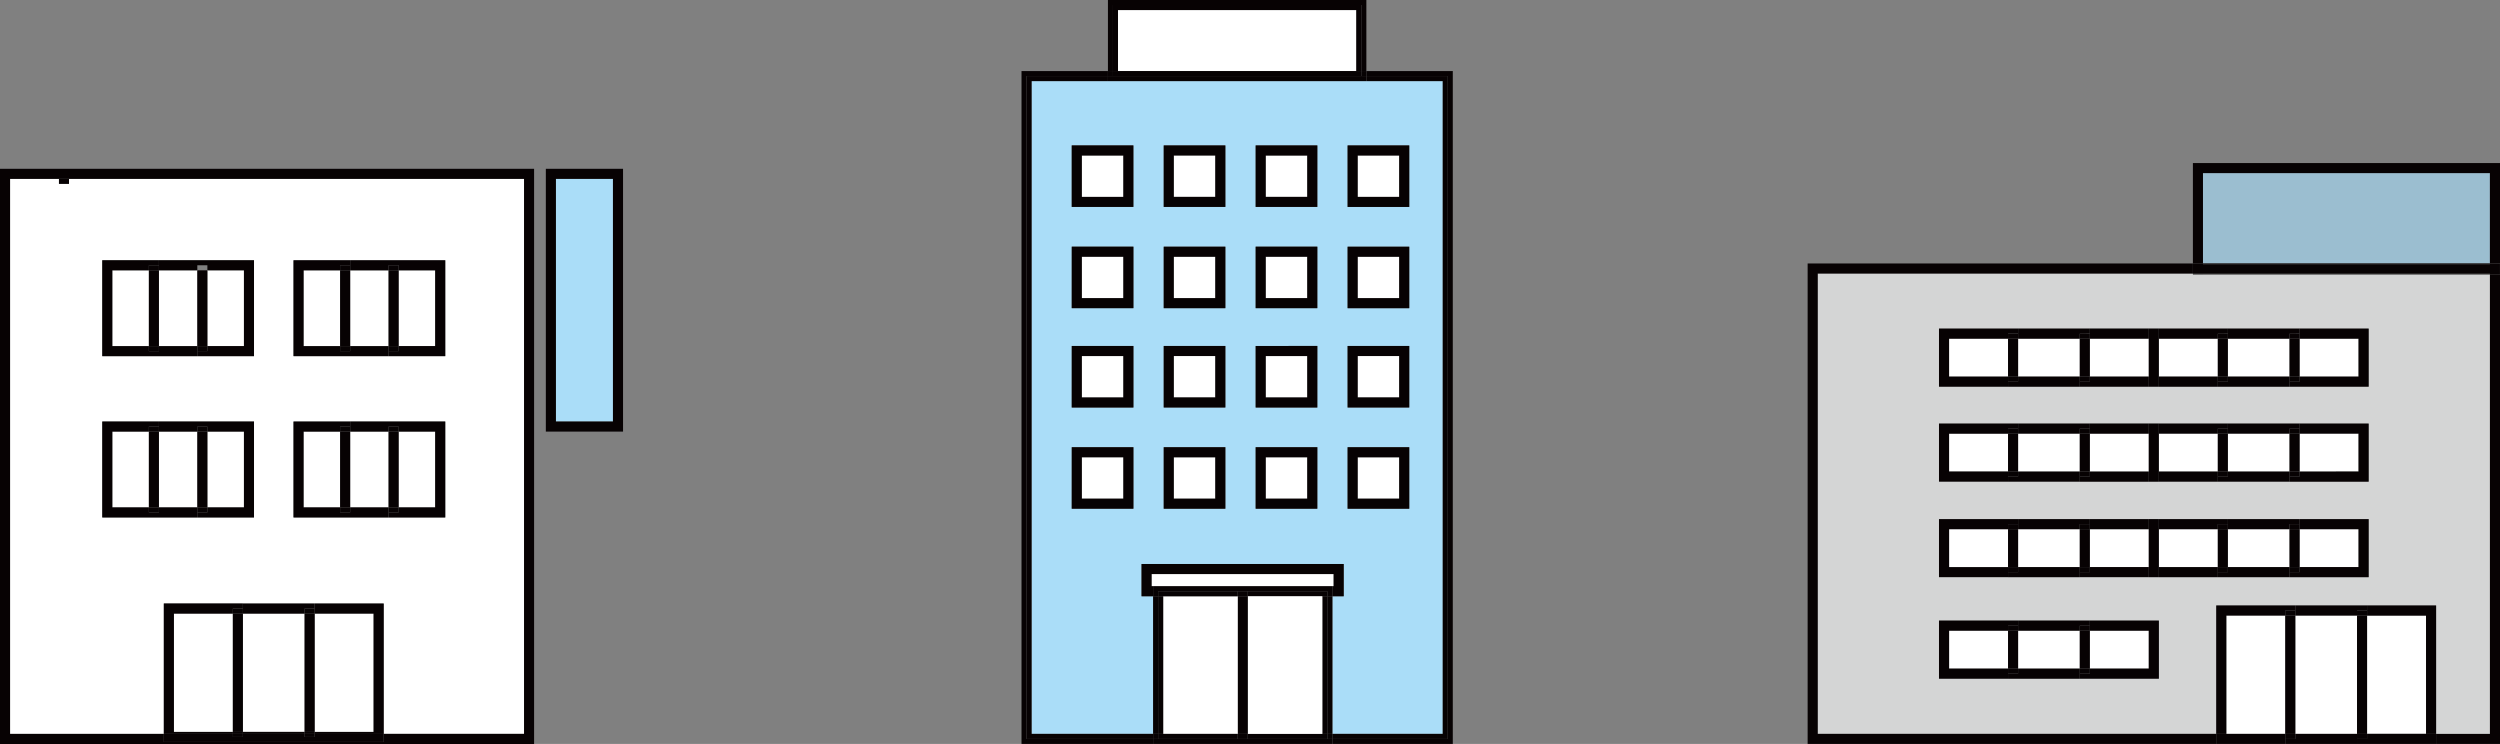 <svg xmlns="http://www.w3.org/2000/svg" width="293.302" height="87.281" viewBox="0 0 293.302 87.281">
  <rect x="0" y="0" width="293.302" height="87.281" fill="#808080" stroke="none"/>
  <g id="グループ_867" data-name="グループ 867" transform="translate(-511.501 -3405.719)">
    <g id="グループ_236" data-name="グループ 236" transform="translate(723.574 3424.849)">
      <rect id="長方形_241" data-name="長方形 241" width="6.915" height="4.452" transform="translate(16.597 54.862)" fill="#fff"/>
      <rect id="長方形_242" data-name="長方形 242" width="7.234" height="4.452" transform="translate(24.694 54.862)" fill="#fff"/>
      <rect id="長方形_243" data-name="長方形 243" width="6.915" height="4.452" transform="translate(33.108 54.862)" fill="#fff"/>
      <rect id="長方形_244" data-name="長方形 244" width="6.915" height="4.449" transform="translate(57.718 42.953)" fill="#fff"/>
      <rect id="長方形_245" data-name="長方形 245" width="7.234" height="4.449" transform="translate(49.302 42.953)" fill="#fff"/>
      <rect id="長方形_246" data-name="長方形 246" width="6.915" height="4.449" transform="translate(41.206 42.953)" fill="#fff"/>
      <rect id="長方形_247" data-name="長方形 247" width="6.915" height="4.449" transform="translate(33.108 42.953)" fill="#fff"/>
      <rect id="長方形_248" data-name="長方形 248" width="7.234" height="4.449" transform="translate(24.694 42.953)" fill="#fff"/>
      <rect id="長方形_249" data-name="長方形 249" width="6.915" height="4.449" transform="translate(16.597 42.953)" fill="#fff"/>
      <rect id="長方形_250" data-name="長方形 250" width="6.917" height="4.452" transform="translate(16.595 31.741)" fill="#fff"/>
      <rect id="長方形_251" data-name="長方形 251" width="7.234" height="4.452" transform="translate(24.694 31.741)" fill="#fff"/>
      <rect id="長方形_252" data-name="長方形 252" width="6.915" height="4.452" transform="translate(33.108 31.741)" fill="#fff"/>
      <rect id="長方形_253" data-name="長方形 253" width="6.917" height="4.452" transform="translate(41.205 31.741)" fill="#fff"/>
      <rect id="長方形_254" data-name="長方形 254" width="7.234" height="4.452" transform="translate(49.302 31.741)" fill="#fff"/>
      <rect id="長方形_255" data-name="長方形 255" width="6.915" height="4.452" transform="translate(57.718 31.741)" fill="#fff"/>
      <rect id="長方形_256" data-name="長方形 256" width="6.915" height="4.452" transform="translate(57.718 20.605)" fill="#fff"/>
      <rect id="長方形_257" data-name="長方形 257" width="7.234" height="4.452" transform="translate(49.302 20.605)" fill="#fff"/>
      <rect id="長方形_258" data-name="長方形 258" width="6.917" height="4.452" transform="translate(41.205 20.605)" fill="#fff"/>
      <rect id="長方形_259" data-name="長方形 259" width="6.915" height="4.452" transform="translate(33.108 20.605)" fill="#fff"/>
      <rect id="長方形_260" data-name="長方形 260" width="7.234" height="4.452" transform="translate(24.694 20.605)" fill="#fff"/>
      <rect id="長方形_261" data-name="長方形 261" width="6.917" height="4.452" transform="translate(16.595 20.605)" fill="#fff"/>
      <rect id="長方形_262" data-name="長方形 262" width="6.915" height="13.88" transform="translate(65.634 53.09)" fill="#fff"/>
      <rect id="長方形_263" data-name="長方形 263" width="7.236" height="13.88" transform="translate(57.218 53.09)" fill="#fff"/>
      <rect id="長方形_264" data-name="長方形 264" width="6.915" height="13.88" transform="translate(49.121 53.09)" fill="#fff"/>
      <rect id="長方形_265" data-name="長方形 265" width="33.666" height="10.599" transform="translate(46.382 1.179)" fill="#9bbed0"/>
      <path id="パス_2420" data-name="パス 2420" d="M85.347,142.442v53.912H79.029V181.293H53.238v15.061H6.479v-54.01H50.5v.1ZM71.115,177.968v-6.812h-50.4v6.812h50.4Zm0-11.209v-6.814h-50.4v6.814h50.4Zm0-11.137v-6.814h-50.4v6.814h50.4ZM46.5,189.879v-6.814H20.711v6.814H46.5Z" transform="translate(-5.298 -129.385)" fill="#d4d5d5"/>
      <path id="パス_2421" data-name="パス 2421" d="M411.958,142.883v55.094h-7.5V196.8h6.318V142.883Z" transform="translate(-330.728 -129.826)" fill="#070203"/>
      <rect id="長方形_266" data-name="長方形 266" width="34.848" height="0.098" transform="translate(45.202 12.959)" fill="#070203"/>
      <rect id="長方形_267" data-name="長方形 267" width="33.666" height="0.098" transform="translate(46.382 11.778)" fill="#070203"/>
      <path id="パス_2422" data-name="パス 2422" d="M362.844,438.624V439.8h-9.277v-.591h1.181v-.591h8.1Z" transform="translate(-289.114 -371.654)" fill="#070203"/>
      <path id="パス_2423" data-name="パス 2423" d="M366.962,357.184h-6.915V356h8.1v15.062h-1.181Z" transform="translate(-294.413 -304.094)" fill="#070203"/>
      <rect id="長方形_268" data-name="長方形 268" width="1.181" height="0.591" transform="translate(64.454 66.97)" fill="#070203"/>
      <rect id="長方形_269" data-name="長方形 269" width="1.181" height="13.88" transform="translate(64.454 53.09)" fill="#070203"/>
      <rect id="長方形_270" data-name="長方形 270" width="1.181" height="0.59" transform="translate(64.454 52.499)" fill="#070203"/>
      <path id="パス_2424" data-name="パス 2424" d="M318.236,306.026v-4.449h-6.915v-1.181h8.1v6.812h-9.28v-.591h1.181v-.591Z" transform="translate(-253.602 -258.624)" fill="#070203"/>
      <path id="パス_2425" data-name="パス 2425" d="M318.236,244.529v-4.452h-6.915V238.9h8.1v6.814H310.14v-.59h1.181v-.591Z" transform="translate(-253.602 -208.336)" fill="#070203"/>
      <path id="パス_2426" data-name="パス 2426" d="M318.236,183.437v-4.452h-6.915V177.8h8.1v6.814H310.14v-.59h1.181v-.591Z" transform="translate(-253.602 -158.38)" fill="#070203"/>
      <path id="パス_2427" data-name="パス 2427" d="M315.809,439.215v.59h-8.418v-.59h1.181v-.591h7.236Z" transform="translate(-251.356 -371.654)" fill="#070203"/>
      <path id="パス_2428" data-name="パス 2428" d="M321.109,356.593v.59h-7.236V356h8.417v.591Z" transform="translate(-256.655 -304.094)" fill="#070203"/>
      <rect id="長方形_271" data-name="長方形 271" width="1.181" height="0.591" transform="translate(56.537 47.402)" fill="#070203"/>
      <rect id="長方形_272" data-name="長方形 272" width="1.181" height="4.449" transform="translate(56.537 42.953)" fill="#070203"/>
      <rect id="長方形_273" data-name="長方形 273" width="1.181" height="0.591" transform="translate(56.537 42.362)" fill="#070203"/>
      <rect id="長方形_274" data-name="長方形 274" width="1.181" height="0.591" transform="translate(56.537 36.193)" fill="#070203"/>
      <rect id="長方形_275" data-name="長方形 275" width="1.181" height="4.452" transform="translate(56.537 31.741)" fill="#070203"/>
      <rect id="長方形_276" data-name="長方形 276" width="1.181" height="0.591" transform="translate(56.537 31.151)" fill="#070203"/>
      <rect id="長方形_277" data-name="長方形 277" width="1.181" height="0.591" transform="translate(56.537 25.056)" fill="#070203"/>
      <rect id="長方形_278" data-name="長方形 278" width="1.181" height="4.452" transform="translate(56.537 20.605)" fill="#070203"/>
      <rect id="長方形_279" data-name="長方形 279" width="1.181" height="0.59" transform="translate(56.537 20.014)" fill="#070203"/>
      <rect id="長方形_280" data-name="長方形 280" width="1.181" height="0.591" transform="translate(56.035 66.97)" fill="#070203"/>
      <rect id="長方形_281" data-name="長方形 281" width="1.181" height="13.88" transform="translate(56.035 53.09)" fill="#070203"/>
      <rect id="長方形_282" data-name="長方形 282" width="1.181" height="0.59" transform="translate(56.035 52.499)" fill="#070203"/>
      <path id="パス_2429" data-name="パス 2429" d="M272.392,331.874v.591h-8.415v-.591h1.181v-.591h7.234Z" transform="translate(-215.856 -283.881)" fill="#070203"/>
      <path id="パス_2430" data-name="パス 2430" d="M277.689,300.986v.591h-7.234V300.4h8.416v.591Z" transform="translate(-221.152 -258.624)" fill="#070203"/>
      <path id="パス_2431" data-name="パス 2431" d="M272.392,270.386v.59h-8.415v-.59h1.181V269.8h7.234Z" transform="translate(-215.856 -233.603)" fill="#070203"/>
      <path id="パス_2432" data-name="パス 2432" d="M277.689,239.486v.591h-7.234V238.9h8.416v.591Z" transform="translate(-221.152 -208.335)" fill="#070203"/>
      <path id="パス_2433" data-name="パス 2433" d="M272.392,209.294v.59h-8.415v-.59h1.181V208.7h7.234Z" transform="translate(-215.856 -183.648)" fill="#070203"/>
      <path id="パス_2434" data-name="パス 2434" d="M277.689,178.394v.59h-7.234V177.8h8.416v.591Z" transform="translate(-221.152 -158.38)" fill="#070203"/>
      <rect id="長方形_283" data-name="長方形 283" width="1.181" height="0.591" transform="translate(48.121 47.402)" fill="#070203"/>
      <rect id="長方形_284" data-name="長方形 284" width="1.181" height="4.449" transform="translate(48.121 42.953)" fill="#070203"/>
      <rect id="長方形_285" data-name="長方形 285" width="1.181" height="0.591" transform="translate(48.121 42.362)" fill="#070203"/>
      <rect id="長方形_286" data-name="長方形 286" width="1.181" height="0.591" transform="translate(48.121 36.193)" fill="#070203"/>
      <rect id="長方形_287" data-name="長方形 287" width="1.181" height="4.452" transform="translate(48.121 31.741)" fill="#070203"/>
      <rect id="長方形_288" data-name="長方形 288" width="1.181" height="0.591" transform="translate(48.121 31.151)" fill="#070203"/>
      <rect id="長方形_289" data-name="長方形 289" width="1.181" height="0.591" transform="translate(48.121 25.056)" fill="#070203"/>
      <rect id="長方形_290" data-name="長方形 290" width="1.181" height="4.452" transform="translate(48.121 20.605)" fill="#070203"/>
      <rect id="長方形_291" data-name="長方形 291" width="1.181" height="0.59" transform="translate(48.121 20.014)" fill="#070203"/>
      <path id="パス_2435" data-name="パス 2435" d="M262.979,356h9.278v.591h-1.181v.591h-6.915v13.88h-1.181Z" transform="translate(-215.04 -304.094)" fill="#070203"/>
      <path id="パス_2436" data-name="パス 2436" d="M264.161,438.624h6.915V439.8h-8.1v-1.181Z" transform="translate(-215.041 -371.654)" fill="#070203"/>
      <path id="パス_2437" data-name="パス 2437" d="M232.959,331.874v.591h-6.915v-1.181h6.915Z" transform="translate(-184.837 -283.881)" fill="#070203"/>
      <path id="パス_2438" data-name="パス 2438" d="M232.959,300.986v.591h-6.915V300.4h8.1v.591Z" transform="translate(-184.837 -258.624)" fill="#070203"/>
      <path id="パス_2439" data-name="パス 2439" d="M232.949,270.386v.59h-6.917V269.8h6.917Z" transform="translate(-184.827 -233.603)" fill="#070203"/>
      <path id="パス_2440" data-name="パス 2440" d="M232.949,239.486v.591h-6.917V238.9h8.1v.591Z" transform="translate(-184.827 -208.335)" fill="#070203"/>
      <path id="パス_2441" data-name="パス 2441" d="M232.949,209.294v.59h-6.917V208.7h6.917Z" transform="translate(-184.827 -183.648)" fill="#070203"/>
      <path id="パス_2442" data-name="パス 2442" d="M232.949,178.394v.59h-6.917V177.8h8.1v.591Z" transform="translate(-184.827 -158.38)" fill="#070203"/>
      <path id="パス_2443" data-name="パス 2443" d="M249.137,135.962H282.8v-.1h1.181v1.28H282.8v-.1H247.956v-1.181h1.181Z" transform="translate(-202.755 -124.086)" fill="#070203"/>
      <path id="パス_2444" data-name="パス 2444" d="M282.8,72.434H249.136v10.6h-1.181V71.255h36.029V83.033H282.8Z" transform="translate(-202.755 -71.255)" fill="#070203"/>
      <path id="パス_2445" data-name="パス 2445" d="M219.551,306.026v-5.631h1.183v6.812h-1.183Z" transform="translate(-179.529 -258.624)" fill="#070203"/>
      <path id="パス_2446" data-name="パス 2446" d="M219.551,244.529V238.9h1.181v6.814h-1.181Z" transform="translate(-179.529 -208.336)" fill="#070203"/>
      <path id="パス_2447" data-name="パス 2447" d="M219.551,183.437V177.8h1.181v6.814h-1.181Z" transform="translate(-179.529 -158.38)" fill="#070203"/>
      <path id="パス_2448" data-name="パス 2448" d="M176.321,365.723h8.1v6.814H175.14v-.59h1.181v-.591h6.915V366.9h-6.915v-1.181Z" transform="translate(-143.214 -312.043)" fill="#070203"/>
      <path id="パス_2449" data-name="パス 2449" d="M183.235,331.283v1.181h-8.1v-.591h1.181v-.591Z" transform="translate(-143.212 -283.881)" fill="#070203"/>
      <path id="パス_2450" data-name="パス 2450" d="M188.535,300.4v1.181H181.62V300.4Z" transform="translate(-148.512 -258.624)" fill="#070203"/>
      <path id="パス_2451" data-name="パス 2451" d="M183.235,269.8v1.181h-8.1v-.59h1.181V269.8Z" transform="translate(-143.212 -233.603)" fill="#070203"/>
      <path id="パス_2452" data-name="パス 2452" d="M188.535,238.9v1.181H181.62V238.9Z" transform="translate(-148.512 -208.335)" fill="#070203"/>
      <path id="パス_2453" data-name="パス 2453" d="M183.235,208.7v1.181h-8.1v-.59h1.181V208.7Z" transform="translate(-143.212 -183.648)" fill="#070203"/>
      <path id="パス_2454" data-name="パス 2454" d="M188.535,177.8v1.181H181.62V177.8Z" transform="translate(-148.512 -158.38)" fill="#070203"/>
      <rect id="長方形_292" data-name="長方形 292" width="1.181" height="0.591" transform="translate(31.927 59.313)" fill="#070203"/>
      <rect id="長方形_293" data-name="長方形 293" width="1.181" height="4.452" transform="translate(31.927 54.862)" fill="#070203"/>
      <rect id="長方形_294" data-name="長方形 294" width="1.181" height="0.591" transform="translate(31.927 54.271)" fill="#070203"/>
      <rect id="長方形_295" data-name="長方形 295" width="1.181" height="0.591" transform="translate(31.927 47.402)" fill="#070203"/>
      <rect id="長方形_296" data-name="長方形 296" width="1.181" height="4.449" transform="translate(31.927 42.953)" fill="#070203"/>
      <rect id="長方形_297" data-name="長方形 297" width="1.181" height="0.591" transform="translate(31.927 42.362)" fill="#070203"/>
      <rect id="長方形_298" data-name="長方形 298" width="1.181" height="0.591" transform="translate(31.927 36.193)" fill="#070203"/>
      <rect id="長方形_299" data-name="長方形 299" width="1.181" height="4.452" transform="translate(31.927 31.741)" fill="#070203"/>
      <rect id="長方形_300" data-name="長方形 300" width="1.181" height="0.591" transform="translate(31.927 31.151)" fill="#070203"/>
      <rect id="長方形_301" data-name="長方形 301" width="1.181" height="0.591" transform="translate(31.927 25.056)" fill="#070203"/>
      <rect id="長方形_302" data-name="長方形 302" width="1.181" height="4.452" transform="translate(31.927 20.605)" fill="#070203"/>
      <rect id="長方形_303" data-name="長方形 303" width="1.181" height="0.59" transform="translate(31.927 20.014)" fill="#070203"/>
      <path id="パス_2455" data-name="パス 2455" d="M137.392,397.215v.59h-8.415v-.59h1.181v-.591h7.234Z" transform="translate(-105.466 -337.311)" fill="#070203"/>
      <path id="パス_2456" data-name="パス 2456" d="M142.69,366.314v.591h-7.234v-1.181h8.415v.591Z" transform="translate(-110.763 -312.043)" fill="#070203"/>
      <path id="パス_2457" data-name="パス 2457" d="M137.392,331.874v.591h-8.415v-.591h1.181v-.591h7.234Z" transform="translate(-105.466 -283.881)" fill="#070203"/>
      <path id="パス_2458" data-name="パス 2458" d="M142.69,300.986v.591h-7.234V300.4h8.415v.591Z" transform="translate(-110.763 -258.624)" fill="#070203"/>
      <path id="パス_2459" data-name="パス 2459" d="M137.392,270.386v.59h-8.415v-.59h1.181V269.8h7.234Z" transform="translate(-105.466 -233.603)" fill="#070203"/>
      <path id="パス_2460" data-name="パス 2460" d="M142.69,239.486v.591h-7.234V238.9h8.415v.591Z" transform="translate(-110.763 -208.335)" fill="#070203"/>
      <path id="パス_2461" data-name="パス 2461" d="M137.392,209.294v.59h-8.415v-.59h1.181V208.7h7.234Z" transform="translate(-105.466 -183.648)" fill="#070203"/>
      <path id="パス_2462" data-name="パス 2462" d="M142.69,178.394v.59h-7.234V177.8h8.415v.591Z" transform="translate(-110.763 -158.38)" fill="#070203"/>
      <rect id="長方形_304" data-name="長方形 304" width="1.181" height="0.591" transform="translate(23.511 59.313)" fill="#070203"/>
      <rect id="長方形_305" data-name="長方形 305" width="1.181" height="4.452" transform="translate(23.511 54.862)" fill="#070203"/>
      <rect id="長方形_306" data-name="長方形 306" width="1.181" height="0.591" transform="translate(23.511 54.271)" fill="#070203"/>
      <rect id="長方形_307" data-name="長方形 307" width="1.181" height="0.591" transform="translate(23.511 47.402)" fill="#070203"/>
      <rect id="長方形_308" data-name="長方形 308" width="1.181" height="4.449" transform="translate(23.511 42.953)" fill="#070203"/>
      <rect id="長方形_309" data-name="長方形 309" width="1.181" height="0.591" transform="translate(23.511 42.362)" fill="#070203"/>
      <rect id="長方形_310" data-name="長方形 310" width="1.181" height="0.591" transform="translate(23.511 36.193)" fill="#070203"/>
      <rect id="長方形_311" data-name="長方形 311" width="1.181" height="4.452" transform="translate(23.511 31.741)" fill="#070203"/>
      <rect id="長方形_312" data-name="長方形 312" width="1.181" height="0.591" transform="translate(23.511 31.151)" fill="#070203"/>
      <rect id="長方形_313" data-name="長方形 313" width="1.181" height="0.591" transform="translate(23.511 25.056)" fill="#070203"/>
      <rect id="長方形_314" data-name="長方形 314" width="1.181" height="4.452" transform="translate(23.511 20.605)" fill="#070203"/>
      <rect id="長方形_315" data-name="長方形 315" width="1.181" height="0.59" transform="translate(23.511 20.014)" fill="#070203"/>
      <path id="パス_2463" data-name="パス 2463" d="M92.65,372.537h-8.1v-6.814h9.28v.591H92.65v.591H85.735v4.451H92.65v1.181Z" transform="translate(-69.139 -312.043)" fill="#070203"/>
      <path id="パス_2464" data-name="パス 2464" d="M92.65,307.207h-8.1V300.4h9.28v.591H92.65v.591H85.735v4.449H92.65v1.181Z" transform="translate(-69.139 -258.624)" fill="#070203"/>
      <path id="パス_2465" data-name="パス 2465" d="M85.733,244.529H92.65v1.181h-8.1V238.9h9.279v.591H92.65v.591H85.733Z" transform="translate(-69.139 -208.336)" fill="#070203"/>
      <path id="パス_2466" data-name="パス 2466" d="M85.733,183.437H92.65v1.181h-8.1V177.8h9.279v.591H92.65v.59H85.733Z" transform="translate(-69.139 -158.38)" fill="#070203"/>
      <path id="パス_2467" data-name="パス 2467" d="M0,135.864v56.373H47.94v-1.181H1.181v-54.01H45.2v-1.181Z" transform="translate(0 -124.086)" fill="#070203"/>
    </g>
    <g id="グループ_237" data-name="グループ 237" transform="translate(631.346 3405.719)">
      <path id="パス_2468" data-name="パス 2468" d="M707.838,550.723v.591h9.549v77.765H703.852v.591h14.125V550.723Z" transform="translate(-667.379 -542.388)" fill="#070203"/>
      <path id="パス_2469" data-name="パス 2469" d="M558.493,557.2v76.584H545.549V617.643h1.328v-3.789H523.153v3.789h1.363v16.144H510.257V557.2h48.236Zm-3.925,42.95h-7.236v7.219h7.236Zm0-11.876h-7.236V595.5h7.236Zm0-11.649h-7.236v7.217h7.236Zm0-11.878h-7.236v7.219h7.236Zm-10.787,35.4h-7.236v7.219h7.236Zm0-11.876h-7.236V595.5h7.236Zm0-11.649h-7.236v7.217h7.236Zm0-11.878h-7.236v7.219h7.236Zm-10.789,35.4h-7.234v7.219h7.234Zm0-11.876h-7.234V595.5h7.234Zm0-11.649h-7.234v7.217h7.234Zm0-11.878h-7.234v7.219h7.234Zm-10.787,35.4h-7.237v7.219h7.237Zm0-11.876h-7.237V595.5h7.237Zm0-11.649h-7.237v7.217h7.237Zm0-11.878h-7.237v7.219h7.237Z" transform="translate(-509.075 -547.687)" fill="#aaddf8"/>
      <path id="パス_2470" data-name="パス 2470" d="M717.387,631.728H703.853v-.591H716.8V554.553h-8.958v-.591h9.549Z" transform="translate(-667.381 -545.038)" fill="#070203"/>
      <rect id="長方形_316" data-name="長方形 316" width="4.874" height="4.854" transform="translate(39.437 53.65)" fill="#fff"/>
      <rect id="長方形_317" data-name="長方形 317" width="4.874" height="4.857" transform="translate(39.437 41.771)" fill="#fff"/>
      <rect id="長方形_318" data-name="長方形 318" width="4.874" height="4.857" transform="translate(39.437 30.12)" fill="#fff"/>
      <rect id="長方形_319" data-name="長方形 319" width="4.874" height="4.856" transform="translate(39.437 18.244)" fill="#fff"/>
      <rect id="長方形_320" data-name="長方形 320" width="0.591" height="0.591" transform="translate(39.867 8.334)" fill="#070203"/>
      <path id="パス_2471" data-name="パス 2471" d="M714.813,798.849h4.874v-4.854h-4.874Zm-1.181-6.038h7.236v7.219h-7.236Z" transform="translate(-675.377 -740.345)" fill="#070203"/>
      <path id="パス_2472" data-name="パス 2472" d="M714.813,733.7h4.874v-4.857h-4.874Zm6.055,1.181h-7.236v-7.219h7.236Z" transform="translate(-675.377 -687.073)" fill="#070203"/>
      <path id="パス_2473" data-name="パス 2473" d="M714.813,669.8h4.874v-4.856h-4.874Zm6.055,1.181h-7.236v-7.217h7.236Z" transform="translate(-675.377 -634.821)" fill="#070203"/>
      <path id="パス_2474" data-name="パス 2474" d="M714.813,604.641h4.874v-4.856h-4.874Zm6.055,1.181h-7.236V598.6h7.236Z" transform="translate(-675.377 -581.541)" fill="#070203"/>
      <rect id="長方形_321" data-name="長方形 321" width="27.957" height="7.155" transform="translate(11.32 1.179)" fill="#fff"/>
      <path id="パス_2475" data-name="パス 2475" d="M608.837,874.446v1.426H587.476v-1.426Z" transform="translate(-572.219 -807.098)" fill="#fff"/>
      <rect id="長方形_322" data-name="長方形 322" width="0.591" height="0.591" transform="translate(35.882 86.1)" fill="#070203"/>
      <rect id="長方形_323" data-name="長方形 323" width="0.591" height="16.144" transform="translate(35.882 69.955)" fill="#070203"/>
      <rect id="長方形_324" data-name="長方形 324" width="0.59" height="16.144" transform="translate(35.291 69.955)" fill="#070203"/>
      <path id="パス_2476" data-name="パス 2476" d="M658.733,885.511v.591H649.4v-.591Z" transform="translate(-622.852 -816.146)" fill="#070203"/>
      <path id="パス_2477" data-name="パス 2477" d="M658.733,977.312v.591H649.4v-.591h9.336Z" transform="translate(-622.852 -891.212)" fill="#070203"/>
      <rect id="長方形_325" data-name="長方形 325" width="8.746" height="16.144" transform="translate(26.546 69.955)" fill="#fff"/>
      <rect id="長方形_326" data-name="長方形 326" width="4.874" height="4.854" transform="translate(28.65 53.65)" fill="#fff"/>
      <rect id="長方形_327" data-name="長方形 327" width="4.874" height="4.857" transform="translate(28.65 41.771)" fill="#fff"/>
      <rect id="長方形_328" data-name="長方形 328" width="4.874" height="4.857" transform="translate(28.65 30.12)" fill="#fff"/>
      <rect id="長方形_329" data-name="長方形 329" width="4.874" height="4.856" transform="translate(28.65 18.244)" fill="#fff"/>
      <path id="パス_2478" data-name="パス 2478" d="M655.641,798.849h4.874v-4.854h-4.874Zm6.055,1.181H654.46v-7.219H661.7Z" transform="translate(-626.992 -740.345)" fill="#070203"/>
      <path id="パス_2479" data-name="パス 2479" d="M655.641,733.7h4.874v-4.857h-4.874Zm6.055,1.181H654.46v-7.219H661.7Z" transform="translate(-626.992 -687.073)" fill="#070203"/>
      <path id="パス_2480" data-name="パス 2480" d="M655.641,669.8h4.874v-4.856h-4.874Zm6.055,1.181H654.46v-7.217H661.7Z" transform="translate(-626.992 -634.821)" fill="#070203"/>
      <path id="パス_2481" data-name="パス 2481" d="M655.641,604.641h4.874v-4.856h-4.874Zm6.055,1.181H654.46V598.6H661.7Z" transform="translate(-626.992 -581.541)" fill="#070203"/>
      <rect id="長方形_330" data-name="長方形 330" width="1.181" height="0.591" transform="translate(25.364 86.1)" fill="#070203"/>
      <rect id="長方形_331" data-name="長方形 331" width="1.181" height="16.144" transform="translate(25.364 69.955)" fill="#070203"/>
      <rect id="長方形_332" data-name="長方形 332" width="1.181" height="0.591" transform="translate(25.364 69.365)" fill="#070203"/>
      <rect id="長方形_333" data-name="長方形 333" width="8.744" height="16.144" transform="translate(16.621 69.955)" fill="#fff"/>
      <rect id="長方形_334" data-name="長方形 334" width="4.872" height="4.854" transform="translate(17.863 53.65)" fill="#fff"/>
      <rect id="長方形_335" data-name="長方形 335" width="4.872" height="4.857" transform="translate(17.863 41.771)" fill="#fff"/>
      <rect id="長方形_336" data-name="長方形 336" width="4.872" height="4.857" transform="translate(17.863 30.12)" fill="#fff"/>
      <rect id="長方形_337" data-name="長方形 337" width="4.872" height="4.856" transform="translate(17.863 18.244)" fill="#fff"/>
      <path id="パス_2482" data-name="パス 2482" d="M596.469,798.849h4.872v-4.854h-4.872Zm-1.181-6.038h7.234v7.219h-7.234Z" transform="translate(-578.606 -740.345)" fill="#070203"/>
      <path id="パス_2483" data-name="パス 2483" d="M596.469,733.7h4.872v-4.857h-4.872Zm-1.181-6.038h7.234v7.219h-7.234Z" transform="translate(-578.606 -687.073)" fill="#070203"/>
      <path id="パス_2484" data-name="パス 2484" d="M596.469,669.8h4.872v-4.857h-4.872Zm-1.181-6.035h7.234v7.217h-7.234Z" transform="translate(-578.606 -634.822)" fill="#070203"/>
      <path id="パス_2485" data-name="パス 2485" d="M595.288,598.6h7.234v7.219h-7.234Zm1.181,6.037h4.872v-4.856h-4.872Z" transform="translate(-578.606 -581.541)" fill="#070203"/>
      <path id="パス_2486" data-name="パス 2486" d="M591.712,885.511h9.334v.591h-9.334Z" transform="translate(-575.681 -816.146)" fill="#070203"/>
      <rect id="長方形_338" data-name="長方形 338" width="0.591" height="16.144" transform="translate(16.03 69.955)" fill="#070203"/>
      <path id="パス_2487" data-name="パス 2487" d="M592.3,977.312h8.744v.591h-9.334v-.591Z" transform="translate(-575.681 -891.212)" fill="#070203"/>
      <rect id="長方形_339" data-name="長方形 339" width="0.59" height="0.591" transform="translate(15.439 86.1)" fill="#070203"/>
      <rect id="長方形_340" data-name="長方形 340" width="0.59" height="16.144" transform="translate(15.439 69.955)" fill="#070203"/>
      <path id="パス_2488" data-name="パス 2488" d="M609.506,882.271v1.181h-.591v-.591H589.063v.591h-.591v-1.181Z" transform="translate(-573.032 -813.496)" fill="#070203"/>
      <path id="パス_2489" data-name="パス 2489" d="M608.915,980.552H588.472v.59h21.033v-.59Z" transform="translate(-573.032 -893.862)" fill="#070203"/>
      <path id="パス_2490" data-name="パス 2490" d="M604.72,867.967v3.789h-1.328v-1.181h.146v-1.426H582.178v1.426h.182v1.181H581v-3.789Z" transform="translate(-566.919 -801.8)" fill="#070203"/>
      <rect id="長方形_341" data-name="長方形 341" width="4.874" height="4.854" transform="translate(7.075 53.65)" fill="#fff"/>
      <rect id="長方形_342" data-name="長方形 342" width="4.874" height="4.857" transform="translate(7.075 41.771)" fill="#fff"/>
      <rect id="長方形_343" data-name="長方形 343" width="4.874" height="4.857" transform="translate(7.075 30.12)" fill="#fff"/>
      <rect id="長方形_344" data-name="長方形 344" width="4.874" height="4.856" transform="translate(7.075 18.244)" fill="#fff"/>
      <path id="パス_2491" data-name="パス 2491" d="M562.636,508.23h29.138v7.746h-.591v-7.156H563.226v7.156h-.591Z" transform="translate(-551.906 -507.642)" fill="#070203"/>
      <path id="パス_2492" data-name="パス 2492" d="M591.183,550.723h.591v.591H562.635v-.591h28.548Z" transform="translate(-551.906 -542.388)" fill="#070203"/>
      <rect id="長方形_345" data-name="長方形 345" width="0.59" height="0.591" transform="translate(10.139 8.334)" fill="#070203"/>
      <path id="パス_2493" data-name="パス 2493" d="M589.126,505.592H559.988v7.746h-.59V505h30.319v8.334h-.591Z" transform="translate(-549.259 -505.003)" fill="#070203"/>
      <path id="パス_2494" data-name="パス 2494" d="M589.126,553.963h.591v.591H559.4v-.591h29.729Z" transform="translate(-549.259 -545.038)" fill="#070203"/>
      <path id="パス_2495" data-name="パス 2495" d="M537.285,798.849h4.874v-4.854h-4.874Zm-1.181-6.038h7.236v7.219H536.1Z" transform="translate(-530.211 -740.345)" fill="#070203"/>
      <path id="パス_2496" data-name="パス 2496" d="M537.285,733.7h4.874v-4.857h-4.874Zm-1.181-6.038h7.236v7.219H536.1Z" transform="translate(-530.211 -687.073)" fill="#070203"/>
      <path id="パス_2497" data-name="パス 2497" d="M537.285,669.8h4.874v-4.857h-4.874Zm-1.181-6.035h7.236v7.217H536.1Z" transform="translate(-530.211 -634.822)" fill="#070203"/>
      <path id="パス_2498" data-name="パス 2498" d="M537.285,604.642h4.874v-4.856h-4.874ZM536.1,598.6h7.236v7.219H536.1Z" transform="translate(-530.211 -581.541)" fill="#070203"/>
      <path id="パス_2499" data-name="パス 2499" d="M507.607,631.137h14.258v.591H507.017V553.963h9.549v.591h-8.958Z" transform="translate(-506.426 -545.037)" fill="#070203"/>
      <path id="パス_2500" data-name="パス 2500" d="M503.776,550.723v78.947h15.44v-.591H504.367V551.313h9.549v-.591Z" transform="translate(-503.776 -542.388)" fill="#070203"/>
    </g>
    <g id="グループ_281" data-name="グループ 281" transform="translate(511.501 3425.523)">
      <rect id="長方形_397" data-name="長方形 397" width="4.288" height="8.895" transform="translate(13.177 11.91)" fill="#fff"/>
      <rect id="長方形_398" data-name="長方形 398" width="4.504" height="8.895" transform="translate(18.646 11.91)" fill="#fff"/>
      <rect id="長方形_399" data-name="長方形 399" width="4.288" height="8.895" transform="translate(24.332 11.91)" fill="#fff"/>
      <rect id="長方形_400" data-name="長方形 400" width="4.288" height="8.895" transform="translate(35.615 11.91)" fill="#fff"/>
      <rect id="長方形_401" data-name="長方形 401" width="4.504" height="8.895" transform="translate(41.084 11.91)" fill="#fff"/>
      <rect id="長方形_402" data-name="長方形 402" width="4.287" height="8.895" transform="translate(46.769 11.91)" fill="#fff"/>
      <rect id="長方形_403" data-name="長方形 403" width="4.287" height="8.895" transform="translate(46.769 30.829)" fill="#fff"/>
      <rect id="長方形_404" data-name="長方形 404" width="4.504" height="8.895" transform="translate(41.084 30.829)" fill="#fff"/>
      <rect id="長方形_405" data-name="長方形 405" width="4.288" height="8.895" transform="translate(35.615 30.829)" fill="#fff"/>
      <rect id="長方形_406" data-name="長方形 406" width="4.288" height="8.895" transform="translate(24.332 30.829)" fill="#fff"/>
      <rect id="長方形_407" data-name="長方形 407" width="4.504" height="8.895" transform="translate(18.646 30.829)" fill="#fff"/>
      <rect id="長方形_408" data-name="長方形 408" width="4.288" height="8.895" transform="translate(13.177 30.829)" fill="#fff"/>
      <rect id="長方形_409" data-name="長方形 409" width="6.915" height="13.88" transform="translate(36.917 52.182)" fill="#fff"/>
      <rect id="長方形_410" data-name="長方形 410" width="7.236" height="13.88" transform="translate(28.499 52.182)" fill="#fff"/>
      <rect id="長方形_411" data-name="長方形 411" width="6.915" height="13.88" transform="translate(20.403 52.182)" fill="#fff"/>
      <path id="パス_2975" data-name="パス 2975" d="M802.027,6.48V71.595H785.561V56.3H759.77v15.3H741.729V6.48ZM792.787,46.2V34.946h-17.8V46.2h17.8Zm0-18.92V16.026h-17.8V27.283h17.8ZM770.349,46.2V34.946h-17.8V46.2h17.8Zm0-18.92V16.026h-17.8V27.283h17.8Z" transform="translate(-740.548 -5.298)" fill="#fff"/>
      <rect id="長方形_412" data-name="長方形 412" width="6.694" height="28.466" transform="translate(65.214 1.182)" fill="#aaddf8"/>
      <path id="パス_2976" data-name="パス 2976" d="M1087.7,1.181h6.693V29.648H1087.7Zm-1.182,29.648h9.057V0h-9.057Z" transform="translate(-1022.48 0)" fill="#070203"/>
      <rect id="長方形_413" data-name="長方形 413" width="1.182" height="0.591" transform="translate(45.588 39.724)" fill="#070203"/>
      <rect id="長方形_414" data-name="長方形 414" width="1.182" height="8.895" transform="translate(45.588 30.829)" fill="#070203"/>
      <rect id="長方形_415" data-name="長方形 415" width="1.182" height="0.59" transform="translate(45.588 30.239)" fill="#070203"/>
      <rect id="長方形_416" data-name="長方形 416" width="1.182" height="0.59" transform="translate(45.588 20.804)" fill="#070203"/>
      <rect id="長方形_417" data-name="長方形 417" width="1.182" height="8.895" transform="translate(45.588 11.91)" fill="#070203"/>
      <rect id="長方形_418" data-name="長方形 418" width="1.182" height="0.591" transform="translate(45.588 11.319)" fill="#070203"/>
      <path id="パス_2977" data-name="パス 2977" d="M971.776,162.635v11.257h-6.651v-.59h1.182v-.591h4.287v-8.895h-4.287v-.59h-1.182v.59h-4.5v-1.181Z" transform="translate(-919.537 -132.987)" fill="#070203"/>
      <path id="パス_2978" data-name="パス 2978" d="M971.776,58.848V70.1h-6.651v-.591h1.182v-.59h4.287V60.029h-4.287v-.591h-1.182v.591h-4.5V58.848Z" transform="translate(-919.537 -48.12)" fill="#070203"/>
      <path id="パス_2979" data-name="パス 2979" d="M944.678,280.95h-6.915v-1.181h8.1v15.3h-8.1v-.234h6.915Z" transform="translate(-900.847 -228.767)" fill="#070203"/>
      <rect id="長方形_419" data-name="長方形 419" width="1.181" height="0.591" transform="translate(39.903 39.724)" fill="#070203"/>
      <rect id="長方形_420" data-name="長方形 420" width="1.181" height="8.895" transform="translate(39.903 30.829)" fill="#070203"/>
      <rect id="長方形_421" data-name="長方形 421" width="1.181" height="0.59" transform="translate(39.903 30.239)" fill="#070203"/>
      <rect id="長方形_422" data-name="長方形 422" width="1.181" height="0.59" transform="translate(39.903 20.804)" fill="#070203"/>
      <rect id="長方形_423" data-name="長方形 423" width="1.181" height="8.895" transform="translate(39.903 11.91)" fill="#070203"/>
      <rect id="長方形_424" data-name="長方形 424" width="1.181" height="0.591" transform="translate(39.903 11.319)" fill="#070203"/>
      <rect id="長方形_425" data-name="長方形 425" width="1.181" height="0.357" transform="translate(35.735 66.296)" fill="#070203"/>
      <rect id="長方形_426" data-name="長方形 426" width="1.181" height="0.234" transform="translate(35.735 66.062)" fill="#070203"/>
      <rect id="長方形_427" data-name="長方形 427" width="1.181" height="13.88" transform="translate(35.735 52.182)" fill="#070203"/>
      <rect id="長方形_428" data-name="長方形 428" width="1.181" height="0.591" transform="translate(35.735 51.592)" fill="#070203"/>
      <rect id="長方形_429" data-name="長方形 429" width="7.236" height="0.234" transform="translate(28.499 66.062)" fill="#070203"/>
      <path id="パス_2980" data-name="パス 2980" d="M898.823,280.359v.591h-7.236v-1.181H900v.59Z" transform="translate(-863.089 -228.767)" fill="#070203"/>
      <path id="パス_2981" data-name="パス 2981" d="M929.612,173.3h1.181v-.591h4.5v1.181H924.144V162.635h6.65v.591h-1.181v.59h-4.288v8.895h4.288Z" transform="translate(-889.71 -132.987)" fill="#070203"/>
      <path id="パス_2982" data-name="パス 2982" d="M929.612,69.514h1.181v-.59h4.5V70.1H924.144V58.848h6.65v.591h-1.181v.591h-4.288v8.895h4.288Z" transform="translate(-889.71 -48.12)" fill="#070203"/>
      <rect id="長方形_430" data-name="長方形 430" width="1.181" height="0.357" transform="translate(27.317 66.296)" fill="#070203"/>
      <rect id="長方形_431" data-name="長方形 431" width="1.181" height="0.234" transform="translate(27.317 66.062)" fill="#070203"/>
      <rect id="長方形_432" data-name="長方形 432" width="1.181" height="13.88" transform="translate(27.317 52.182)" fill="#070203"/>
      <rect id="長方形_433" data-name="長方形 433" width="1.181" height="0.591" transform="translate(27.317 51.592)" fill="#070203"/>
      <path id="パス_2983" data-name="パス 2983" d="M857.21,364.028h1.181v-.357h8.1v.947H840.7v-.947h8.1v.357h1.181v-.357h7.237Z" transform="translate(-821.474 -297.375)" fill="#070203"/>
      <rect id="長方形_434" data-name="長方形 434" width="1.181" height="0.591" transform="translate(23.15 39.724)" fill="#070203"/>
      <rect id="長方形_435" data-name="長方形 435" width="1.181" height="8.895" transform="translate(23.15 30.829)" fill="#070203"/>
      <rect id="長方形_436" data-name="長方形 436" width="1.181" height="0.59" transform="translate(23.15 30.239)" fill="#070203"/>
      <rect id="長方形_437" data-name="長方形 437" width="1.181" height="0.59" transform="translate(23.15 20.804)" fill="#070203"/>
      <rect id="長方形_438" data-name="長方形 438" width="1.181" height="8.895" transform="translate(23.15 11.91)" fill="#070203"/>
      <rect id="長方形_439" data-name="長方形 439" width="1.181" height="0.591" transform="translate(6.915 1.182)" fill="#070203"/>
      <path id="パス_2984" data-name="パス 2984" d="M848.694,162.635v11.257h-6.65v-.59h1.181v-.591h4.288v-8.895h-4.288v-.59h-1.181v.59h-4.5v-1.181Z" transform="translate(-818.894 -132.987)" fill="#070203"/>
      <path id="パス_2985" data-name="パス 2985" d="M848.694,58.848V70.1h-6.65v-.591h1.181v-.59h4.288V60.029h-4.288v-.591h-1.181v.591h-4.5V58.848Z" transform="translate(-818.894 -48.12)" fill="#070203"/>
      <path id="パス_2986" data-name="パス 2986" d="M848.792,280.359v.591h-6.915v13.88h6.915v.234h-8.1v-15.3h9.277v.59Z" transform="translate(-821.474 -228.767)" fill="#070203"/>
      <rect id="長方形_440" data-name="長方形 440" width="1.181" height="0.591" transform="translate(17.465 39.724)" fill="#070203"/>
      <rect id="長方形_441" data-name="長方形 441" width="1.181" height="8.895" transform="translate(17.465 30.829)" fill="#070203"/>
      <rect id="長方形_442" data-name="長方形 442" width="1.181" height="0.59" transform="translate(17.465 30.239)" fill="#070203"/>
      <rect id="長方形_443" data-name="長方形 443" width="1.181" height="0.59" transform="translate(17.465 20.804)" fill="#070203"/>
      <rect id="長方形_444" data-name="長方形 444" width="1.181" height="8.895" transform="translate(17.465 11.91)" fill="#070203"/>
      <rect id="長方形_445" data-name="長方形 445" width="1.181" height="0.591" transform="translate(17.465 11.319)" fill="#070203"/>
      <path id="パス_2987" data-name="パス 2987" d="M801.06,162.635h6.65v.591h-1.181v.59h-4.288v8.895h4.288v.591h1.181v-.591h4.5v1.181H801.06Z" transform="translate(-789.063 -132.987)" fill="#070203"/>
      <path id="パス_2988" data-name="パス 2988" d="M812.213,70.1H801.059V58.847h6.65v.591h-1.181v.591H802.24v8.895h4.288v.59h1.181v-.59h4.5V70.1Z" transform="translate(-789.063 -48.119)" fill="#070203"/>
      <path id="パス_2989" data-name="パス 2989" d="M736.433,1.18h60.3V66.295H780.265v.948H754.474v-.948H736.433Zm-1.181,66.3h62.66V0h-62.66Z" transform="translate(-735.252 0.001)" fill="#070203"/>
    </g>
  </g>
</svg>
